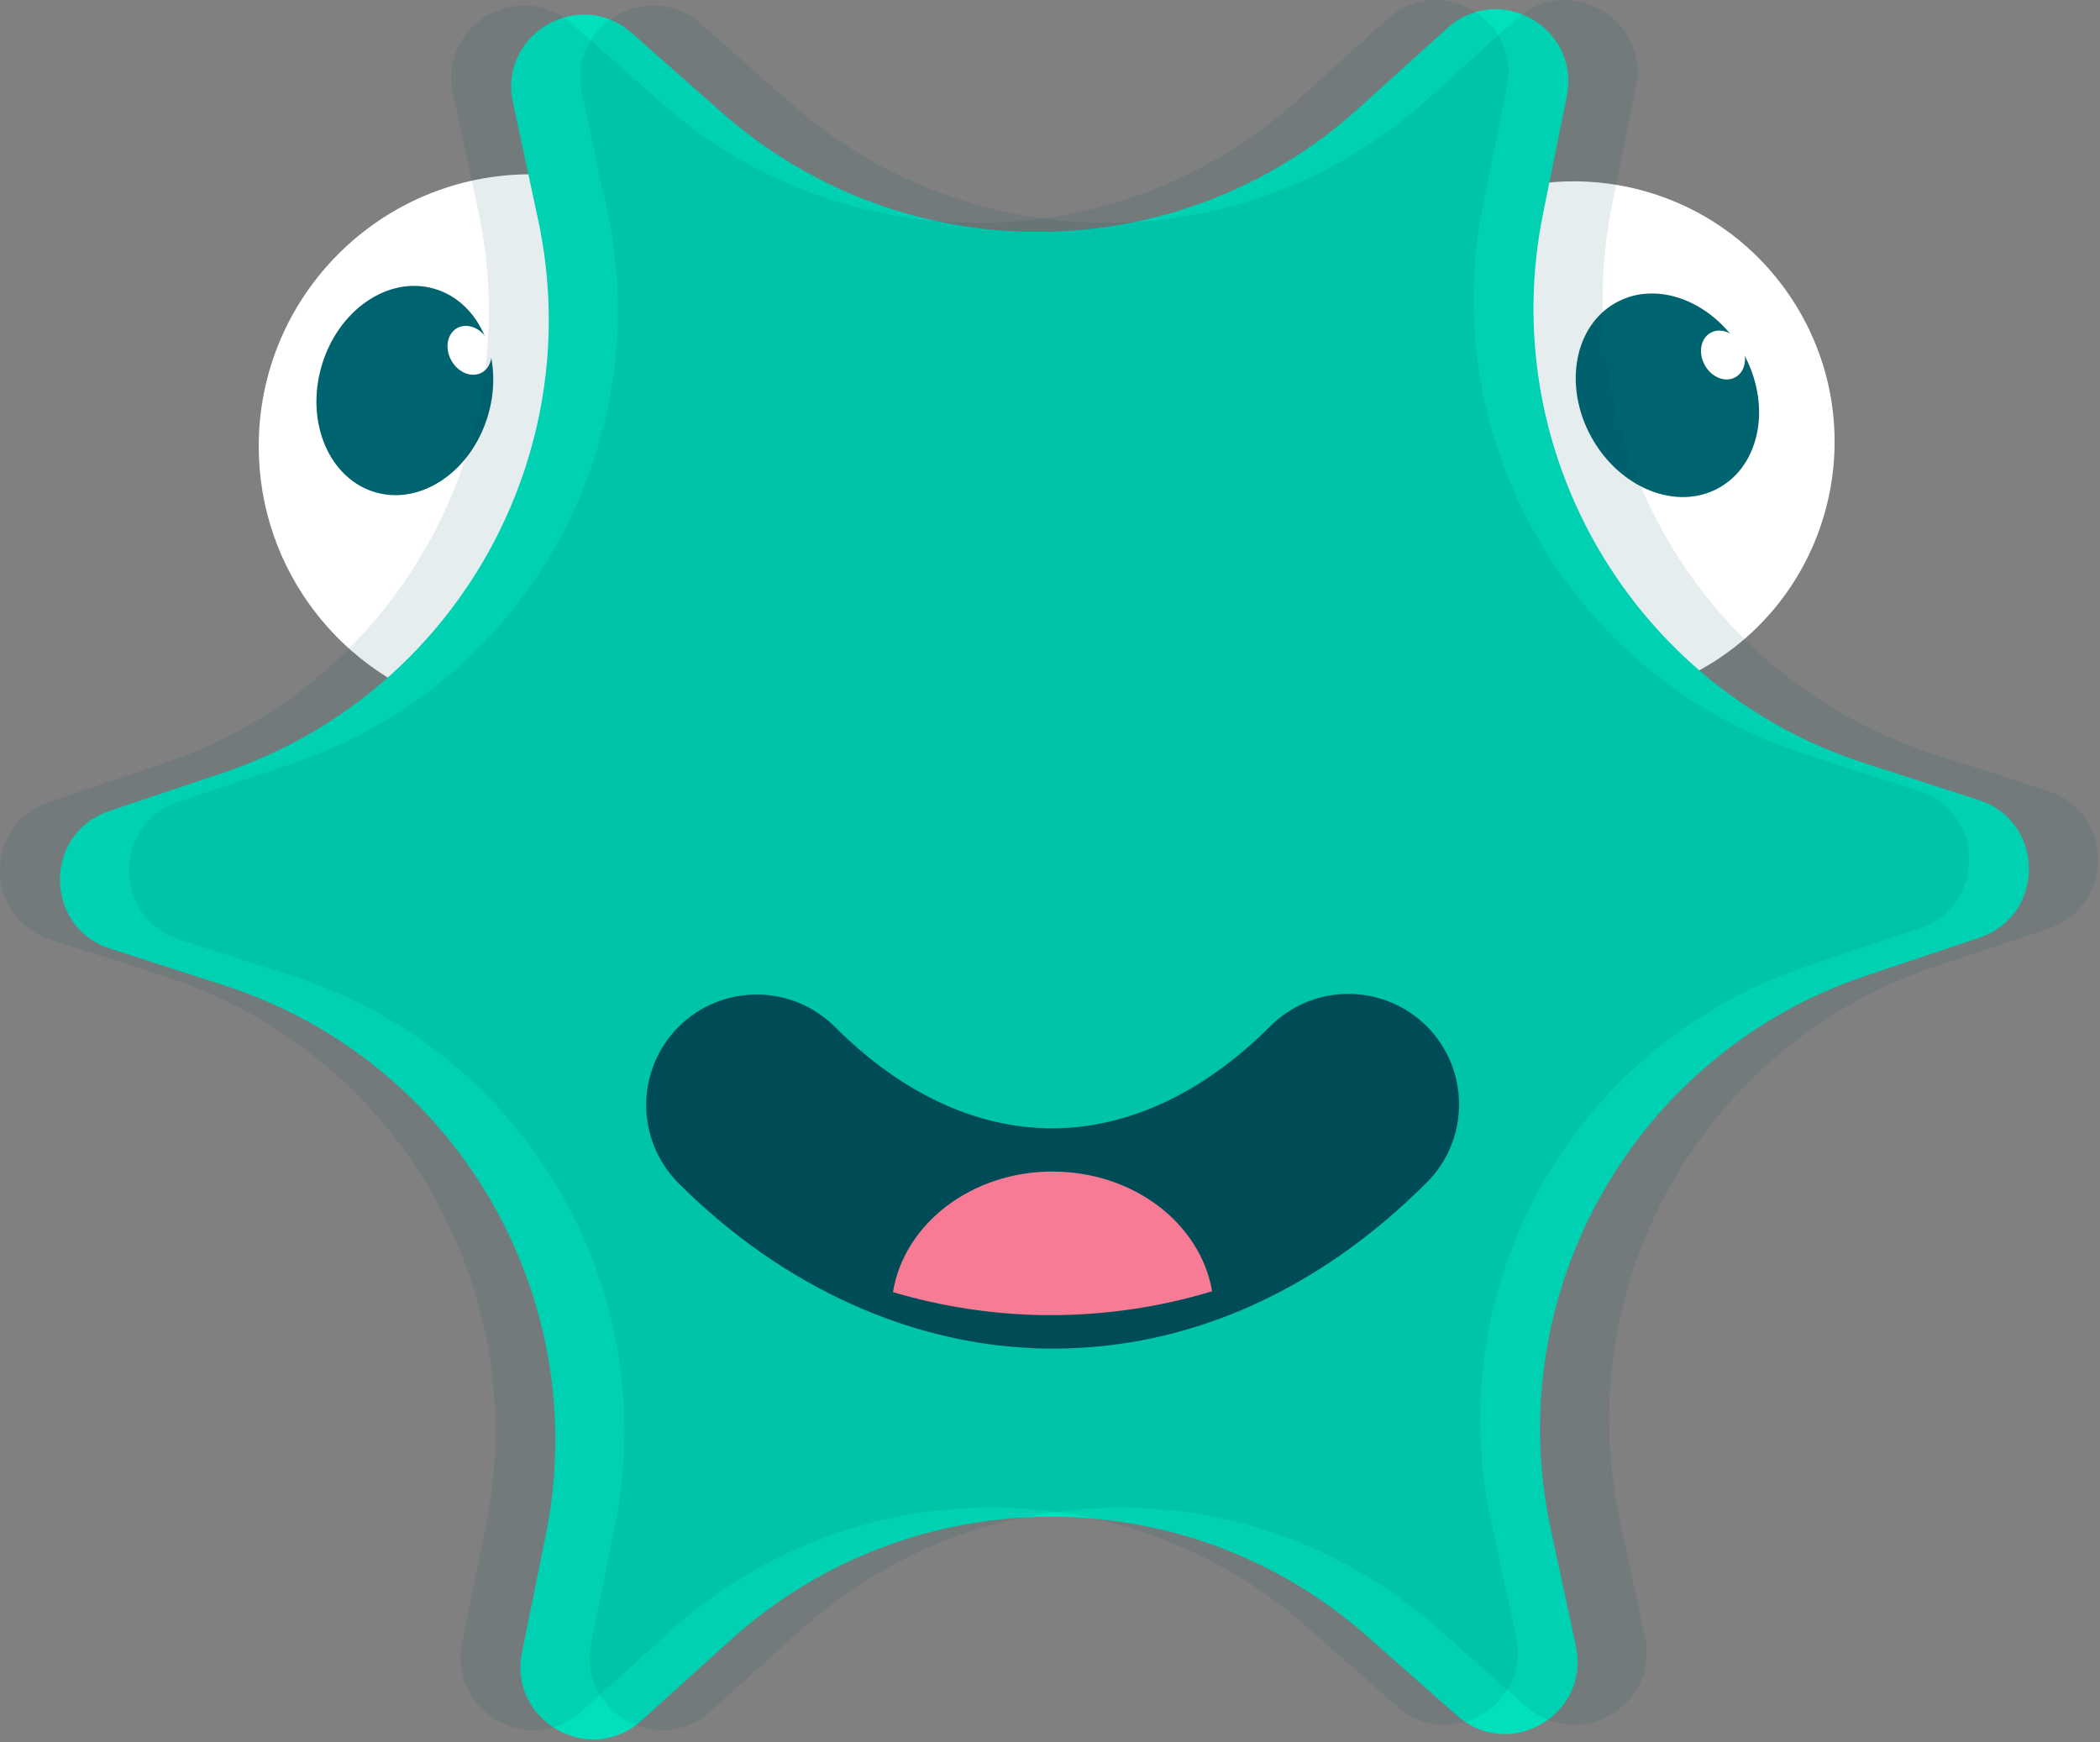 <svg xmlns="http://www.w3.org/2000/svg" width="470" height="390" viewBox="0 0 470 390" fill="none"><rect x="0" y="0" width="470" height="390" fill="#808080" stroke="none"/><path d="M118.785 39.009C85.161 39.009 57.906 66.264 57.906 99.888C57.906 127.718 76.592 151.17 102.089 158.434C121.969 122.997 133.645 82.938 135.381 41.32C130.107 39.828 124.535 39.009 118.785 39.009Z" fill="white"></path><path d="M382.921 148.533C410.331 131.605 418.822 95.659 401.883 68.249C387.863 45.561 360.829 35.853 336.383 42.785C338.019 81.683 348.667 120.205 368.215 155.012C373.268 153.575 378.211 151.43 382.91 148.533H382.921Z" fill="white"></path><path d="M384.686 109.214C394.068 104.01 396.523 90.505 390.169 79.051C383.814 67.597 371.057 62.531 361.675 67.736C352.293 72.941 349.839 86.445 356.193 97.899C362.547 109.353 375.304 114.419 384.686 109.214Z" fill="#006370"></path><path d="M109.284 92.76C112.89 80.168 107.452 67.565 97.137 64.611C86.823 61.657 75.538 69.471 71.932 82.063C68.326 94.656 73.764 107.258 84.079 110.212C94.393 113.166 105.678 105.352 109.284 92.76Z" fill="#006370"></path><path d="M107.847 83.388C110.101 82.138 110.691 78.896 109.165 76.146C107.639 73.396 104.576 72.18 102.322 73.43C100.069 74.68 99.479 77.923 101.005 80.673C102.53 83.423 105.594 84.639 107.847 83.388Z" fill="white"></path><path d="M388.386 84.445C390.64 83.195 391.23 79.952 389.704 77.202C388.178 74.452 385.115 73.236 382.861 74.486C380.608 75.736 380.018 78.979 381.544 81.729C383.069 84.479 386.133 85.695 388.386 84.445Z" fill="white"></path><path d="M417.364 170.842L442.85 179.068C457.744 183.867 457.866 204.897 443.027 209.872L417.63 218.397C366.017 235.723 335.643 289.05 347.076 342.278L352.704 368.46C355.988 383.763 337.844 394.377 326.113 384.017L306.033 366.282C265.223 330.237 203.857 330.602 163.467 367.122L143.598 385.09C131.988 395.583 113.722 385.178 116.829 369.842L122.147 343.594C132.961 290.233 101.958 237.26 50.134 220.553L24.648 212.327C9.755 207.528 9.633 186.498 24.471 181.523L49.869 172.998C101.482 155.672 131.855 102.345 120.423 49.117L114.795 22.935C111.511 7.632 129.655 -2.983 141.386 7.378L161.465 25.113C202.276 61.158 263.641 60.793 304.032 24.273L323.901 6.305C335.511 -4.188 353.777 6.217 350.67 21.553L345.351 47.801C334.538 101.162 365.541 154.135 417.364 170.842Z" fill="#00E0BD"></path><g opacity="0.1"><path d="M403.954 168.786L429.44 177.012C444.334 181.811 444.455 202.841 429.617 207.817L404.22 216.341C352.606 233.668 322.233 286.995 333.666 340.222L339.294 366.405C342.578 381.707 324.434 392.322 312.702 381.962L292.623 364.226C251.812 328.181 190.447 328.546 150.057 365.067L130.187 383.034C118.578 393.527 100.312 383.123 103.419 367.787L108.737 341.538C119.551 288.178 88.547 235.204 36.724 218.498L11.238 210.271C-3.655 205.473 -3.777 184.443 11.061 179.467L36.459 170.942C88.072 153.616 118.445 100.289 107.012 47.062L101.384 20.879C98.1 5.576 116.245 -5.038 127.976 5.322L148.055 23.057C188.866 59.102 250.231 58.738 290.622 22.217L310.491 4.25C322.101 -6.243 340.367 4.161 337.26 19.497L331.941 45.746C321.128 99.106 352.131 152.079 403.954 168.786Z" fill="#004C56"></path></g><g opacity="0.1"><path d="M432.831 168.786L458.317 177.012C473.211 181.811 473.332 202.841 458.494 207.817L433.097 216.341C381.483 233.668 351.11 286.995 362.543 340.222L368.171 366.405C371.455 381.707 353.311 392.322 341.579 381.962L321.5 364.226C280.689 328.181 219.324 328.546 178.934 365.067L159.064 383.034C147.455 393.527 129.189 383.123 132.296 367.787L137.614 341.538C148.428 288.178 117.424 235.204 65.601 218.498L40.115 210.271C25.222 205.473 25.1 184.443 39.938 179.467L65.336 170.942C116.949 153.616 147.322 100.289 135.889 47.062L130.261 20.879C126.978 5.576 145.122 -5.038 156.853 5.322L176.932 23.057C217.743 59.102 279.108 58.738 319.499 22.217L339.368 4.25C350.978 -6.243 369.244 4.161 366.137 19.497L360.818 45.746C350.005 99.106 381.008 152.079 432.831 168.786Z" fill="#004C56"></path></g><path d="M319.307 229.703C309.652 220.048 293.951 220.055 284.301 229.695C269.378 244.618 252.518 252.52 235.535 252.549L235.446 252.549C218.507 252.545 201.721 244.701 186.868 229.849C177.213 220.194 161.513 220.19 151.862 229.84C142.212 239.491 142.216 255.191 151.87 264.846C175.239 288.204 204.366 301.346 233.899 301.851C234.496 301.851 235.093 301.862 235.69 301.862C266.074 301.869 294.985 289.017 319.315 264.698C328.965 255.048 328.962 239.347 319.307 229.692L319.307 229.703Z" fill="#004C56"></path><path d="M235.576 262.223C217.377 262.223 202.328 273.965 199.852 289.223C210.765 292.441 222.02 294.188 233.354 294.354C233.962 294.354 234.57 294.365 235.178 294.365C247.518 294.365 259.625 292.552 271.279 289.024C268.691 273.865 253.698 262.234 235.576 262.234V262.223Z" fill="#F87B95"></path></svg>